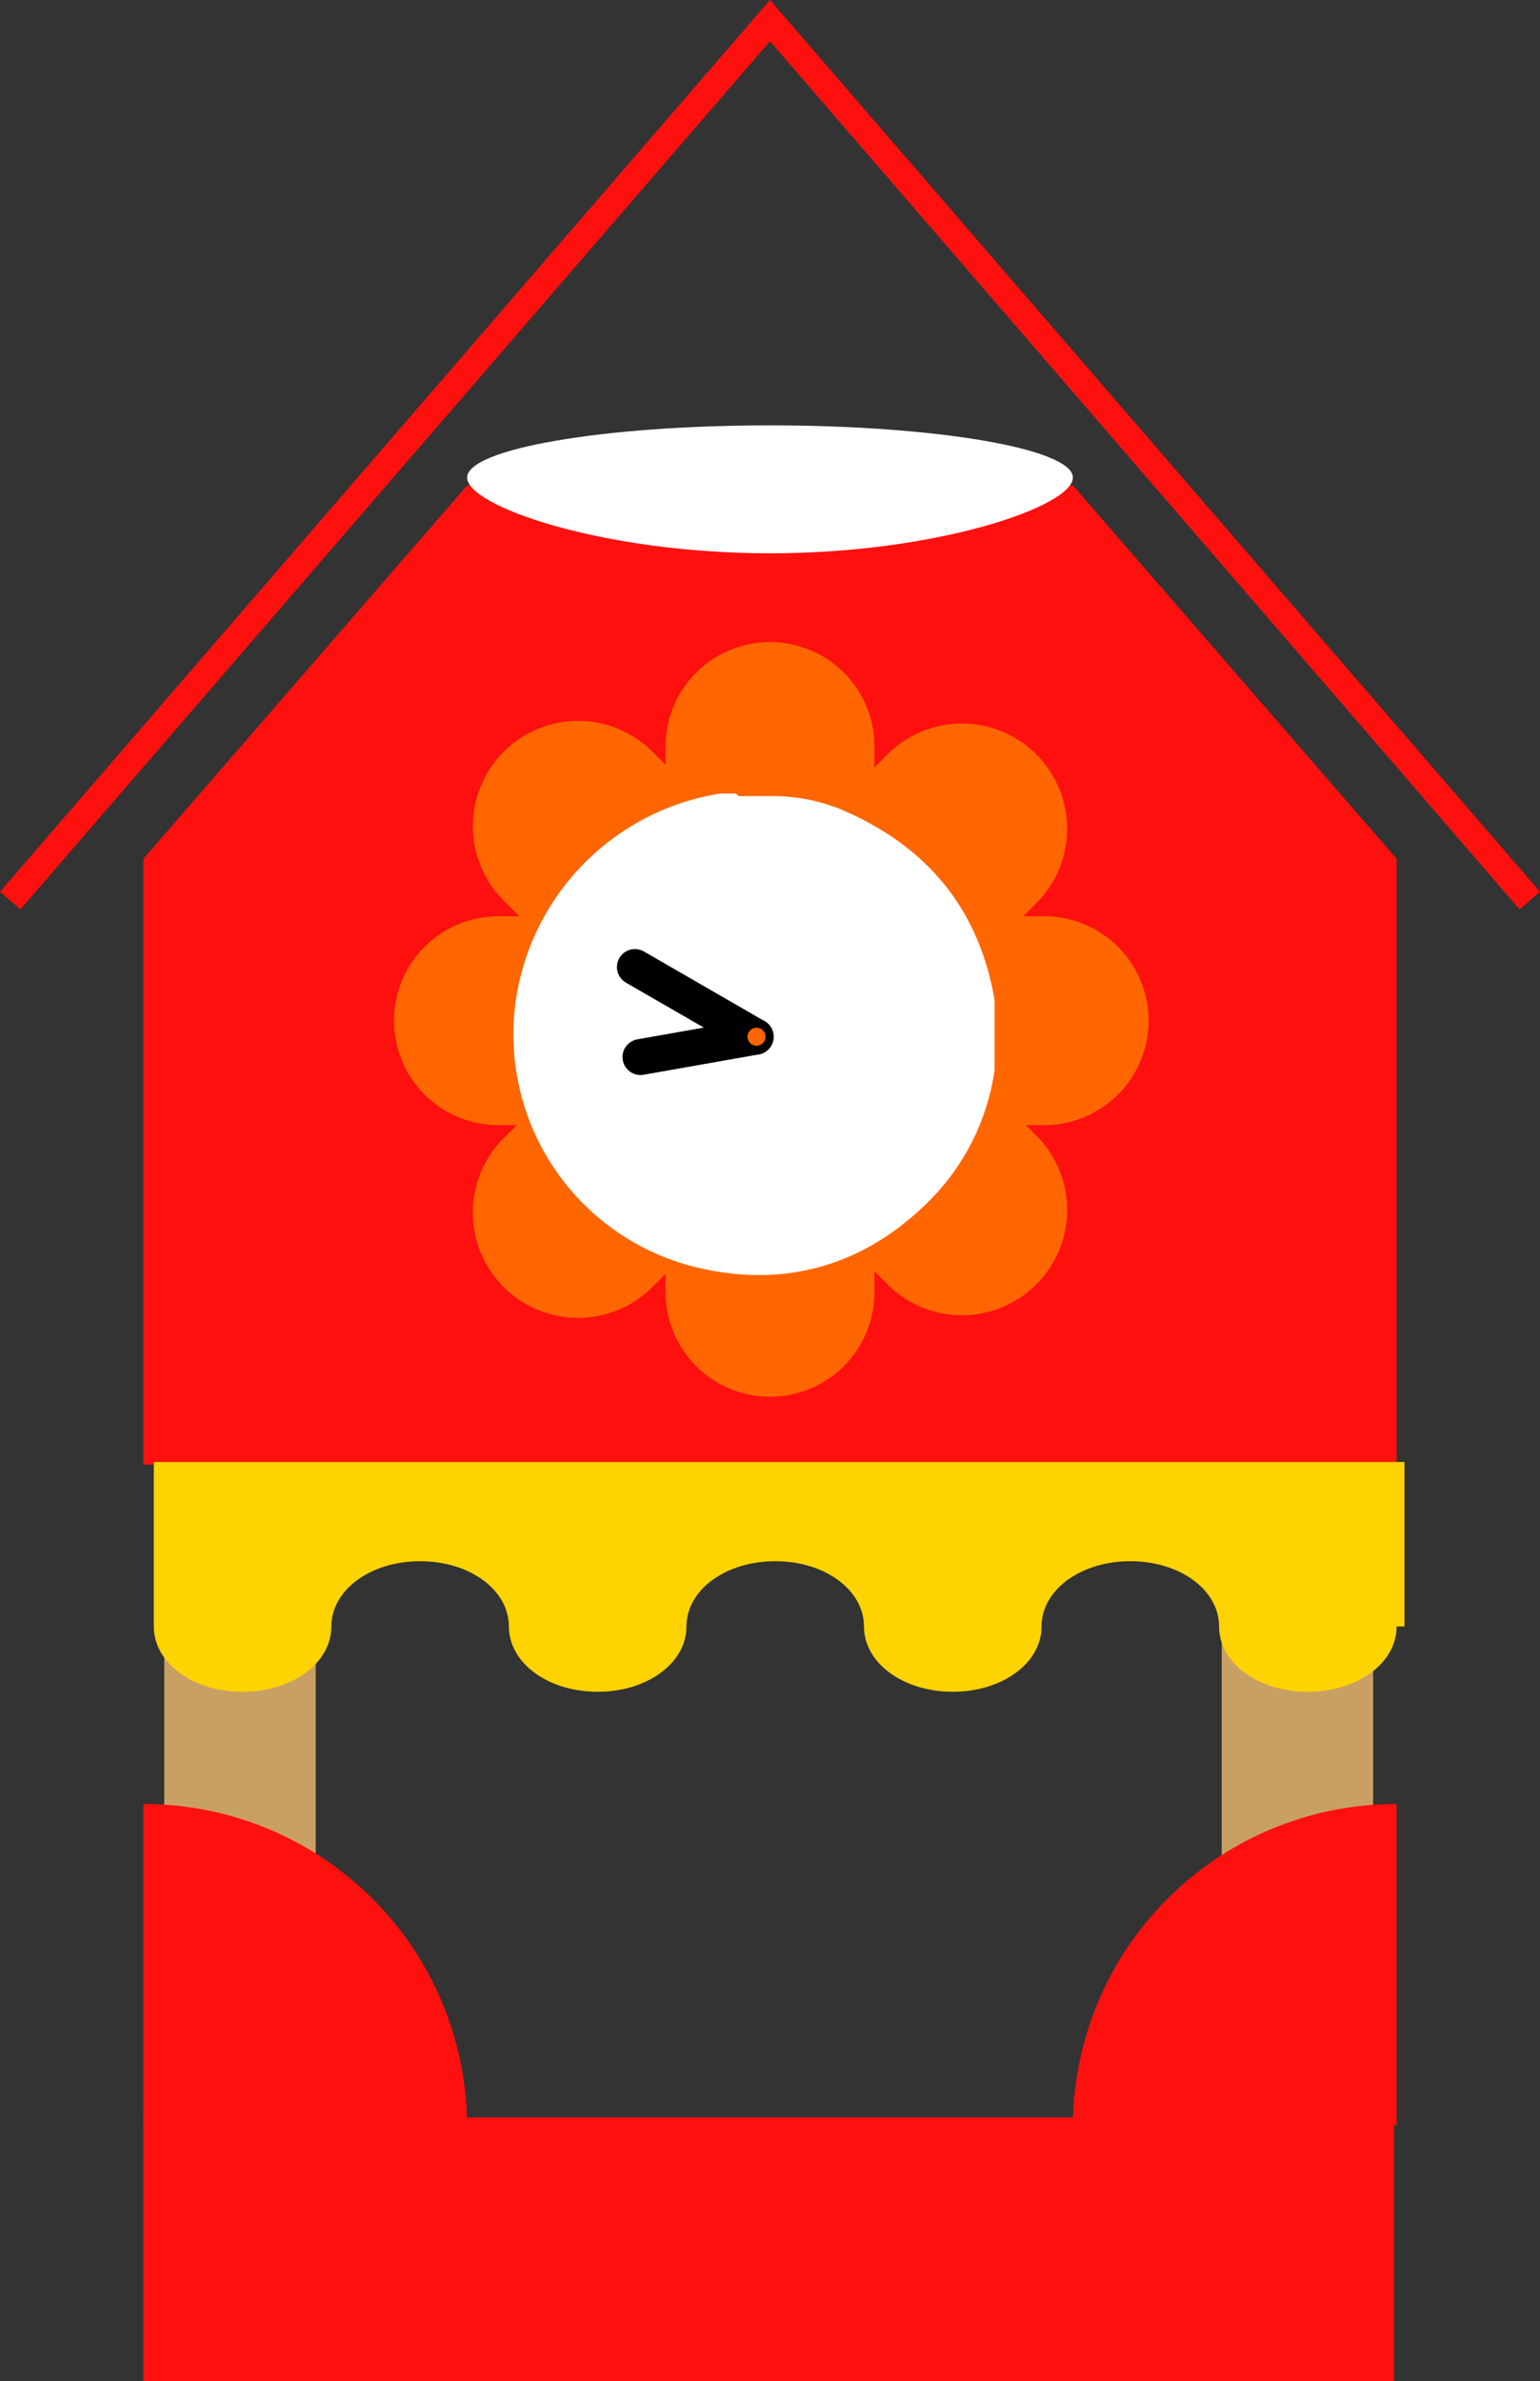 <svg xmlns="http://www.w3.org/2000/svg" width="171.273" height="264.801" viewBox="0 0 171.273 264.801">
  <rect x="0" y="0" width="171.273" height="264.801" fill="#333333" stroke="none"/>
  <g id="组_108" data-name="组 108" transform="translate(-415.864 -11231.705)">
    <g id="组_110" data-name="组 110">
      <g id="landmark" transform="translate(415.899 11231.7)">
        <g id="组_103" data-name="组 103" transform="translate(18.233 169.851)">
          <rect id="矩形_183" data-name="矩形 183" width="16.842" height="94.084" fill="#c9a063"/>
          <rect id="矩形_184" data-name="矩形 184" width="16.842" height="94.084" transform="translate(117.605)" fill="#c9a063"/>
        </g>
        <path id="路径_3" data-name="路径 3" d="M42.207,20.1,6.2,61.625v67.369H145.584V61.625L109.576,20.1Z" transform="translate(9.709 33.888)" fill="#fe100f"/>
        <path id="路径_4" data-name="路径 4" d="M85.969,23.608c0,3.194-15.1,8.421-33.684,8.421S18.6,26.8,18.6,23.608,33.7,17.8,52.284,17.8,85.969,20.413,85.969,23.608Z" transform="translate(33.317 29.509)" fill="#fff"/>
        <path id="路径_5" data-name="路径 5" d="M144.822,75.794c0,4.065-4.356,7.26-9.873,7.26s-9.873-3.194-9.873-7.26-4.356-7.26-9.873-7.26-9.873,3.194-9.873,7.26-4.356,7.26-9.873,7.26-9.873-3.194-9.873-7.26-4.356-7.26-9.873-7.26-9.873,3.194-9.873,7.26-4.356,7.26-9.873,7.26-9.873-3.194-9.873-7.26-4.356-7.26-9.873-7.26-9.873,3.194-9.873,7.26-4.356,7.26-9.873,7.26S6.6,79.859,6.6,75.794V57.5H145.693V75.794Z" transform="translate(10.471 105.091)" fill="#ffd300"/>
        <g id="组_105" data-name="组 105" transform="translate(15.909 200.631)">
          <rect id="矩形_185" data-name="矩形 185" width="139.093" height="29.329" transform="translate(0 34.846)" fill="#fe100f"/>
          <g id="组_104" data-name="组 104">
            <path id="路径_6" data-name="路径 6" d="M6.2,70.6v35.717H42.207A35.94,35.94,0,0,0,6.2,70.6Z" transform="translate(-6.2 -70.6)" fill="#fe100f"/>
            <path id="路径_7" data-name="路径 7" d="M41.8,106.317H77.807V70.6A35.94,35.94,0,0,0,41.8,106.317Z" transform="translate(61.576 -70.6)" fill="#fe100f"/>
          </g>
        </g>
        <path id="路径_8" data-name="路径 8" d="M1.1,100.159,85.6,2.3l84.5,97.859" transform="translate(0 0)" fill="none" stroke="#fe100f" stroke-miterlimit="10" stroke-width="3"/>
        <g id="组_106" data-name="组 106" transform="translate(43.786 71.411)">
          <path id="路径_9" data-name="路径 9" d="M49.431,98.405a11.615,11.615,0,0,1-23.231,0V37.715a11.615,11.615,0,0,1,23.231,0Z" transform="translate(4 -26.1)" fill="#f60"/>
          <path id="路径_10" data-name="路径 10" d="M38.836,91.923A11.7,11.7,0,0,1,22.285,75.371L64.971,32.685A11.7,11.7,0,0,1,81.523,49.236Z" transform="translate(-10.089 -20.198)" fill="#f60"/>
          <path id="路径_11" data-name="路径 11" d="M27.415,59.831a11.615,11.615,0,1,1,0-23.231h60.69a11.615,11.615,0,1,1,0,23.231Z" transform="translate(-15.8 -6.11)" fill="#f60"/>
          <path id="路径_12" data-name="路径 12" d="M22.285,49.136A11.7,11.7,0,0,1,38.836,32.585L81.523,75.271A11.7,11.7,0,1,1,64.971,91.823Z" transform="translate(-10.089 -20.389)" fill="#f60"/>
          <path id="路径_13" data-name="路径 13" d="M45.435,32.19H49.5a20.219,20.219,0,0,1,7.26,1.452c9.583,4.065,15.39,11.035,17.133,21.2v7.84A25.707,25.707,0,0,1,66.633,77.2c-7.26,7.26-16.261,9.873-26.425,7.26A26.646,26.646,0,0,1,21.043,52.808,27.286,27.286,0,0,1,43.4,31.9h1.742Z" transform="translate(-7.105 -15.058)" fill="#fff"/>
          <path id="路径_14" data-name="路径 14" d="M34.6,49.367c0,.29,0,.581-.29.581l-6.969,5.227a1.946,1.946,0,0,0-.871,2.323,2.017,2.017,0,0,0,3.194,1.162,42.68,42.68,0,0,0,3.775-2.9c1.452-1.162,2.9-2.033,4.356-3.194a2.636,2.636,0,0,0,.871-2.033v-12.2A1.935,1.935,0,0,0,37.216,36.3a2.408,2.408,0,0,0-2.323.871,2.176,2.176,0,0,0-.29,1.452V49.367Z" transform="translate(4.309 -6.681)"/>
        </g>
      </g>
      <g id="组_109" data-name="组 109">
        <g id="组_107" data-name="组 107" transform="translate(-129 -62)">
          <circle id="椭圆_21" data-name="椭圆 21" cx="22" cy="22" r="22" transform="translate(607 11387)" fill="#fff"/>
          <circle id="椭圆_22" data-name="椭圆 22" cx="1" cy="1" r="1" transform="translate(628 11408)" fill="#fff"/>
        </g>
        <line id="直线_48" data-name="直线 48" y2="13" transform="matrix(-0.174, -0.985, 0.985, -0.174, 487.099, 11349.258)" fill="none" stroke="#000" stroke-linecap="round" stroke-width="4"/>
        <line id="直线_49" data-name="直线 49" y2="15.5" transform="translate(486.477 11339.25) rotate(-60)" fill="none" stroke="#000" stroke-linecap="round" stroke-width="4"/>
        <path id="路径_15" data-name="路径 15" d="M1,0A1,1,0,1,1,0,1,1,1,0,0,1,1,0Z" transform="translate(499 11346)" fill="#f60"/>
      </g>
    </g>
  </g>
</svg>
